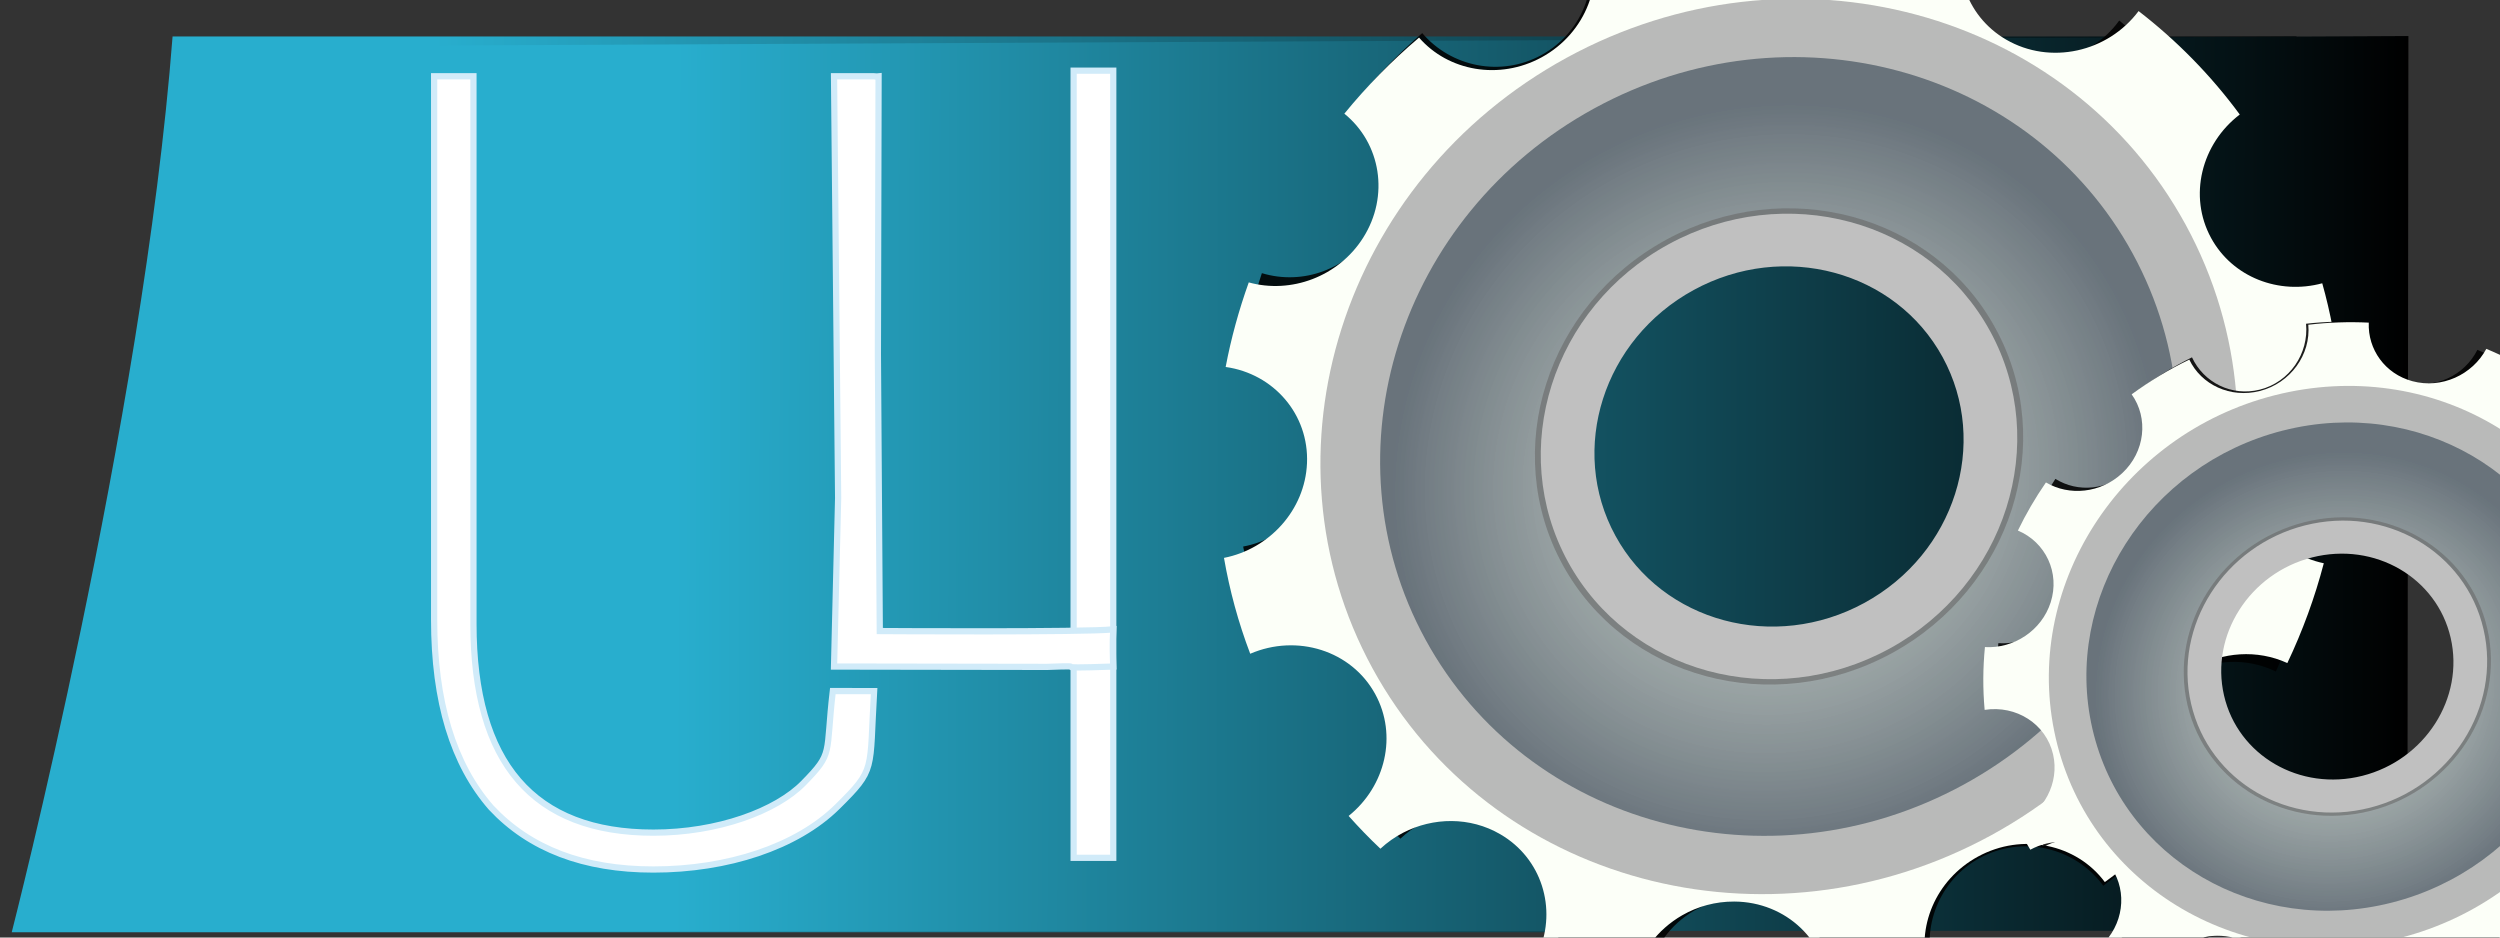 <?xml version="1.0" encoding="utf-8"?>
<!-- Generator: Adobe Illustrator 16.0.3, SVG Export Plug-In . SVG Version: 6.00 Build 0)  -->
<!DOCTYPE svg PUBLIC "-//W3C//DTD SVG 1.0//EN" "http://www.w3.org/TR/2001/REC-SVG-20010904/DTD/svg10.dtd">
<svg version="1.0" id="Ebene_1" xmlns="http://www.w3.org/2000/svg" xmlns:xlink="http://www.w3.org/1999/xlink" x="0px" y="0px"
	 width="480px" height="180px" viewBox="7.75 1 480 180" enable-background="new 7.75 1 480 180" xml:space="preserve">
<rect x="7.75" y="1" width="480" height="180" fill="#333333" stroke="none"/>
<linearGradient id="SVGID_1_" gradientUnits="userSpaceOnUse" x1="255.155" y1="-529.92" x2="694.039" y2="-529.92" gradientTransform="matrix(1 0 0 -1 -245.155 -435.92)">
	<stop  offset="0.185" style="stop-color:#28AECE"/>
	<stop  offset="1" style="stop-color:#000000"/>
</linearGradient>
<path fill="url(#SVGID_1_)" d="M40.885,8C35.193,81.932,10,180,10,180h316.692c0,0,11.999-53.732,24.499-98.068
	C364.691,29.057,448.884,8,448.884,8"/>
<linearGradient id="SVGID_2_" gradientUnits="userSpaceOnUse" x1="63.635" y1="113.119" x2="472.011" y2="113.119" gradientTransform="matrix(1 0.002 0.002 -1 -2.116 206.365)">
	<stop  offset="0.185" style="stop-color:#28AECE"/>
	<stop  offset="1" style="stop-color:#000000"/>
</linearGradient>
<polygon fill="url(#SVGID_2_)" points="470.165,7.919 61.991,9.882 61.718,179.854 469.961,179.69 "/>
<g>
	<path fill="#FFFFFF" stroke="#D1EBF9" stroke-width="1.196" stroke-miterlimit="10" d="M175.577,133.688
		c-0.919,15.489,0.399,14.833-7.067,22.217c-7.784,7.688-21.085,12.041-35.314,12.041c-13.337,0-23.717-3.95-31.135-11.877
		c-7.306-8.355-10.958-20.371-10.958-36.096V15.645h7.55v105.149c0,26.724,11.515,40.074,34.544,40.074
		c12.333,0,23.574-4.13,28.848-9.536c5.778-5.904,4.171-5.26,5.606-17.645L175.577,133.688z"/>
</g>
<g>
	<path fill="#FFFFFF" stroke="#D1EBF9" stroke-width="1.196" stroke-miterlimit="10" d="M221.496,165.703h-7.611V14.569h7.611
		V165.703z"/>
</g>
<g>
	<path fill="#FFFFFF" stroke="#D1EBF9" stroke-width="1.196" stroke-miterlimit="10" d="M167.883,128.976l0.789-32.355
		l-0.789-80.976h7.694c1.71,0-0.839,0.143,0.86,0l-0.133,53.323l0.364,53.195c0,0,39.375,0.252,44.828-0.322
		c-0.157,2.725-0.083,5.037,0,7.136c-14.667,0.511-2.702-0.32-12.716,0.066L167.883,128.976z"/>
</g>
<g transform="translate(-180.66 -174.36)">
	<path opacity="0.885" enable-background="new    " d="M492.712,163.1c3.283,8.515-0.146,18.352-8.357,22.833
		c-7.793,4.254-17.321,2.293-22.879-4.217c-5.036,4.347-9.579,9.125-13.617,14.237c6.895,5.776,8.746,15.879,3.935,23.785
		c-4.465,7.335-13.241,10.458-21.104,8.067c-1.738,5.232-3.082,10.606-3.988,16.059c8.962,1.461,15.71,9.362,15.494,18.699
		c-0.204,8.909-6.678,16.198-15.1,17.733c1.165,6.199,2.897,12.361,5.235,18.398c8.632-3.674,18.824-0.252,23.424,8.174
		c4.327,7.93,2.237,17.635-4.506,23.141c1.938,2.223,3.939,4.35,6.033,6.379c1.258-1.193,2.664-2.191,4.164-2.967
		c5.541-2.861,12.401-2.835,18.108,0.652c7.78,4.752,10.813,14.336,7.602,22.529c5.684,2.557,11.578,4.6,17.612,6.113
		c1.028-5.367,4.38-9.894,8.937-12.52c2.829-1.627,6.124-2.512,9.619-2.422c9.71,0.242,17.496,7.955,17.999,17.512
		c6.157-0.66,12.292-1.863,18.352-3.656c-2.469-8.189,1.032-17.27,8.828-21.521c8.209-4.484,18.344-2.048,23.729,5.316
		c4.539-3.35,8.752-7.008,12.608-10.951c-6.34-5.855-7.896-15.557-3.245-23.203c1.659-2.721,3.916-4.852,6.484-6.346
		c5.178-3,11.657-3.377,17.307-0.627c2.735-6.09,4.886-12.426,6.419-18.914c-8.345-1.953-14.484-9.547-14.274-18.453
		c0.151-6.701,3.844-12.482,9.246-15.591c2.153-1.239,4.588-2.052,7.169-2.332c-0.671-5.725-1.819-11.433-3.462-17.072
		c-8.008,2.079-16.709-1.458-20.857-9.056c-4.409-8.083-2.166-18.008,4.885-23.458c-5.581-7.671-12.057-14.396-19.21-20.119
		c-5.579,7.752-16.273,10.013-24.564,4.948c-7.755-4.738-10.783-14.287-7.614-22.469c-5.613-1.882-11.389-3.305-17.242-4.222
		c-1.767,8.571-9.443,14.921-18.495,14.697c-8.505-0.211-15.542-6.157-17.496-14.05C504.103,159.328,498.359,160.95,492.712,163.1
		L492.712,163.1z M512.212,228.522c0.566-0.306,1.122-0.593,1.691-0.866c2.272-1.098,4.619-1.94,6.992-2.537
		c0.59-0.149,1.183-0.284,1.781-0.405c1.188-0.237,2.381-0.411,3.577-0.53c0.597-0.057,1.193-0.097,1.792-0.126
		c0.3-0.015,0.604-0.024,0.906-0.031c0.043,0,0.078,0.003,0.124,0.003c0.404-0.008,0.811-0.014,1.215-0.008
		c0.451,0.004,0.889,0.015,1.338,0.038c1.188,0.057,2.382,0.166,3.552,0.333c0.445,0.064,0.891,0.141,1.326,0.22
		c0.266,0.048,0.538,0.089,0.809,0.145c0.359,0.076,0.713,0.165,1.068,0.248c0.677,0.162,1.35,0.328,2.011,0.523
		c0.428,0.126,0.85,0.269,1.273,0.408l0.021,0.005c0.194,0.069,0.389,0.132,0.585,0.196c0.491,0.178,0.983,0.368,1.478,0.564
		l0.408,0.166c0.412,0.174,0.828,0.353,1.232,0.538c0.503,0.232,0.999,0.474,1.499,0.729c0.688,0.358,1.382,0.734,2.057,1.134
		c0.381,0.229,0.758,0.473,1.131,0.711c1.003,0.651,1.974,1.34,2.914,2.091c0.412,0.328,0.82,0.658,1.219,1.005
		c0.043,0.032,0.078,0.079,0.119,0.113c0.355,0.313,0.713,0.639,1.062,0.968c0.044,0.047,0.097,0.089,0.142,0.135
		c0.136,0.131,0.267,0.269,0.398,0.404c0.332,0.328,0.669,0.651,0.983,0.989c0.09,0.098,0.179,0.192,0.265,0.286
		c0.222,0.242,0.436,0.496,0.651,0.745c0.272,0.309,0.532,0.619,0.795,0.935c0.016,0.013,0.031,0.028,0.045,0.046
		c0.023,0.03,0.045,0.061,0.07,0.088c0.293,0.37,0.589,0.737,0.87,1.122c0.02,0.023,0.043,0.046,0.063,0.073
		c0.063,0.085,0.117,0.176,0.173,0.259c0.263,0.357,0.518,0.709,0.771,1.075c0.303,0.457,0.61,0.919,0.897,1.393
		c0.333,0.533,0.649,1.092,0.955,1.649c0.614,1.123,1.158,2.246,1.648,3.402c-0.002,0.006,0.004,0.008,0.006,0.013
		c0.239,0.574,0.464,1.152,0.676,1.728c0,0.004,0.001,0.009,0.002,0.014c0.208,0.581,0.407,1.161,0.584,1.746
		c0.002,0.005,0.006,0.008,0.008,0.013c0.085,0.292,0.171,0.586,0.244,0.878c0.086,0.293,0.166,0.591,0.235,0.884
		c0.002,0.005,0.006,0.011,0.008,0.016c0.154,0.586,0.282,1.182,0.4,1.77c0,0.006,0.006,0.012,0.008,0.017
		c0.237,1.188,0.416,2.389,0.539,3.582c0.118,1.197,0.177,2.383,0.181,3.579c0,0.004,0.004,0.009,0.008,0.014
		c0.002,1.191-0.063,2.378-0.167,3.558c-0.002,0.004,0.008,0.01,0.008,0.014c-0.059,0.589-0.139,1.166-0.218,1.748
		c0.002,0.004,0.012,0.01,0.008,0.016c-0.086,0.591-0.192,1.174-0.306,1.752c-0.002,0.004,0.006,0.01,0.008,0.014
		c-0.449,2.326-1.118,4.613-1.99,6.809c-0.885,2.207-1.979,4.324-3.271,6.334c-0.651,1.006-1.349,1.98-2.096,2.92
		c-0.746,0.941-1.535,1.85-2.377,2.725c-0.426,0.434-0.861,0.861-1.309,1.275c-1.782,1.67-3.762,3.188-5.909,4.512
		c-0.543,0.328-1.083,0.643-1.651,0.949c-0.558,0.309-1.117,0.594-1.683,0.867c-2.277,1.098-4.621,1.941-6.993,2.535
		c-0.591,0.15-1.186,0.285-1.78,0.406c-1.192,0.236-2.384,0.412-3.577,0.527c-1.195,0.123-2.399,0.184-3.591,0.184
		c-0.599,0.004-1.191-0.022-1.788-0.053c-0.593-0.029-1.194-0.07-1.791-0.129c-0.593-0.053-1.176-0.125-1.761-0.211
		c-1.174-0.168-2.339-0.393-3.485-0.669c-0.578-0.14-1.153-0.306-1.715-0.47c-0.571-0.168-1.132-0.344-1.693-0.537
		c-0.004-0.002-0.002-0.012-0.008-0.014c-0.556-0.197-1.118-0.396-1.666-0.619c-0.552-0.221-1.106-0.451-1.645-0.701
		c-0.536-0.248-1.067-0.508-1.594-0.779c-1.058-0.549-2.09-1.15-3.092-1.799c-1.009-0.65-1.975-1.334-2.916-2.09
		c-0.007-0.004-0.007-0.01-0.007-0.014c-0.469-0.369-0.936-0.746-1.389-1.141c-0.004-0.004-0.004-0.008-0.008-0.012
		c-0.455-0.402-0.889-0.809-1.325-1.232c-0.428-0.41-0.838-0.836-1.244-1.273c-0.031-0.035-0.063-0.066-0.092-0.1
		c-0.367-0.396-0.738-0.814-1.099-1.232c-0.083-0.1-0.173-0.209-0.256-0.314c-0.249-0.301-0.5-0.59-0.743-0.896
		c-0.114-0.152-0.239-0.303-0.354-0.463c-0.012-0.012-0.018-0.031-0.025-0.038c-0.309-0.413-0.603-0.831-0.896-1.253
		c-0.051-0.074-0.103-0.146-0.153-0.215c-0.3-0.438-0.577-0.895-0.861-1.348c-0.02-0.039-0.051-0.07-0.068-0.104
		c-0.334-0.539-0.646-1.086-0.954-1.652c-0.304-0.559-0.597-1.117-0.873-1.688c-0.271-0.566-0.528-1.137-0.773-1.711
		c-0.002-0.006-0.004-0.01-0.008-0.016c-0.239-0.566-0.465-1.148-0.679-1.725c-0.002-0.006-0.006-0.01-0.008-0.014
		c-0.208-0.58-0.4-1.162-0.575-1.746c-0.002-0.004-0.01-0.006-0.008-0.014c-0.181-0.582-0.334-1.176-0.486-1.762
		c-0.002-0.008-0.006-0.012-0.008-0.018c-0.146-0.586-0.277-1.18-0.401-1.77c0.002-0.006-0.005-0.01-0.007-0.014
		c-0.116-0.594-0.222-1.182-0.313-1.783c-0.07-0.443-0.118-0.896-0.169-1.346c-0.004-0.053-0.006-0.107-0.012-0.152
		c-0.023-0.221-0.053-0.44-0.074-0.654c-0.031-0.336-0.053-0.675-0.07-1.012c-0.014-0.232-0.028-0.458-0.038-0.69
		c-0.021-0.506-0.033-1.017-0.035-1.525c0-0.004-0.01-0.01-0.008-0.013c-0.004-0.6,0.01-1.185,0.039-1.781
		c0.028-0.599,0.063-1.196,0.118-1.791c0.059-0.589,0.132-1.171,0.216-1.753c0-0.006-0.008-0.01-0.008-0.014
		c0.088-0.583,0.192-1.168,0.308-1.747c0-0.005-0.006-0.013-0.008-0.015c0.108-0.583,0.242-1.161,0.381-1.736
		c0.42-1.731,0.948-3.424,1.611-5.078c0.883-2.199,1.976-4.321,3.265-6.332c0.646-1.003,1.351-1.978,2.097-2.92
		c0.749-0.943,1.54-1.851,2.382-2.72c0.422-0.437,0.859-0.864,1.309-1.281c1.778-1.67,3.759-3.187,5.907-4.507
		C511.108,229.144,511.654,228.828,512.212,228.522L512.212,228.522z"/>
	<path fill="#FCFFF8" d="M493.477,163.226c3.216,8.506-0.521,18.472-9.082,23.145c-8.134,4.438-17.928,2.651-23.528-3.791
		c-5.285,4.479-10.069,9.374-14.343,14.604c7.003,5.673,8.709,15.805,3.591,23.854c-4.757,7.473-13.876,10.79-21.942,8.543
		c-1.899,5.3-3.396,10.736-4.437,16.238c9.218,1.293,16.026,9.107,15.617,18.508c-0.392,8.967-7.218,16.434-15.94,18.147
		c1.078,6.217,2.744,12.379,5.038,18.408c8.983-3.867,19.433-0.629,24.007,7.758c4.313,7.896,1.957,17.703-5.111,23.383
		c1.956,2.193,3.981,4.295,6.103,6.291c1.323-1.223,2.79-2.258,4.356-3.068c5.771-2.991,12.852-3.098,18.674,0.299
		c7.932,4.622,10.877,14.205,7.394,22.52c5.817,2.459,11.86,4.396,18.058,5.802c1.17-5.426,4.714-10.046,9.467-12.776
		c2.957-1.697,6.371-2.648,9.979-2.632c10.016,0.046,17.896,7.657,18.231,17.26c6.358-0.787,12.717-2.124,19.006-4.042
		c-2.383-8.196,1.411-17.398,9.539-21.838c8.565-4.672,18.97-2.426,24.384,4.881c4.751-3.461,9.178-7.234,13.234-11.275
		c-6.428-5.766-7.84-15.504-2.889-23.277c1.766-2.777,4.138-4.965,6.826-6.523c5.4-3.121,12.091-3.629,17.871-0.977
		c2.941-6.184,5.283-12.605,7-19.162c-8.577-1.797-14.755-9.318-14.364-18.289c0.298-6.74,4.219-12.632,9.856-15.87
		c2.247-1.289,4.774-2.158,7.445-2.49c-0.577-5.746-1.648-11.47-3.235-17.108c-8.305,2.252-17.216-1.136-21.343-8.7
		c-4.392-8.043-1.87-18.078,5.508-23.703c-5.6-7.606-12.154-14.246-19.427-19.861c-5.91,7.909-16.986,10.4-25.449,5.467
		c-7.904-4.609-10.844-14.159-7.404-22.457c-5.754-1.783-11.686-3.099-17.71-3.905c-1.992,8.659-10.045,15.207-19.378,15.162
		c-8.779-0.042-15.915-5.886-17.775-13.792c-5.997,1.244-11.962,2.995-17.827,5.27L493.477,163.226z M512.292,228.676
		c0.585-0.32,1.168-0.622,1.763-0.908c2.37-1.15,4.806-2.045,7.265-2.691c0.613-0.162,1.233-0.313,1.848-0.442
		c1.234-0.265,2.465-0.464,3.701-0.609c0.62-0.071,1.236-0.12,1.853-0.162c0.309-0.02,0.626-0.037,0.933-0.047
		c0.045-0.003,0.088,0.001,0.133-0.001c0.422-0.014,0.844-0.03,1.262-0.033c0.461-0.004,0.909-0.002,1.37,0.011
		c1.227,0.034,2.447,0.12,3.665,0.265c0.448,0.059,0.905,0.124,1.358,0.194c0.28,0.045,0.554,0.084,0.83,0.131
		c0.371,0.07,0.736,0.152,1.108,0.229c0.686,0.144,1.378,0.301,2.057,0.484c0.439,0.121,0.873,0.255,1.307,0.389l0.017,0.004
		c0.198,0.063,0.405,0.119,0.604,0.187c0.507,0.166,1.011,0.345,1.51,0.536l0.42,0.158c0.422,0.164,0.846,0.336,1.262,0.516
		c0.52,0.224,1.022,0.455,1.534,0.701c0.703,0.347,1.413,0.712,2.1,1.105c0.391,0.22,0.773,0.457,1.154,0.693
		c1.021,0.633,2.01,1.309,2.965,2.041c0.42,0.326,0.836,0.646,1.24,0.989c0.047,0.035,0.08,0.078,0.114,0.115
		c0.368,0.305,0.728,0.628,1.079,0.954c0.047,0.041,0.1,0.086,0.148,0.13c0.14,0.128,0.262,0.27,0.402,0.398
		c0.332,0.322,0.668,0.642,0.995,0.979c0.085,0.091,0.177,0.184,0.269,0.28c0.217,0.238,0.435,0.492,0.652,0.735
		c0.274,0.303,0.543,0.609,0.803,0.925c0.014,0.015,0.029,0.028,0.043,0.045c0.025,0.03,0.045,0.06,0.068,0.09
		c0.301,0.365,0.599,0.729,0.887,1.109c0.02,0.023,0.043,0.046,0.054,0.076c0.066,0.083,0.119,0.17,0.184,0.252
		c0.254,0.355,0.517,0.707,0.766,1.07c0.303,0.451,0.612,0.912,0.903,1.383c0.325,0.531,0.642,1.083,0.947,1.638
		c0.608,1.119,1.148,2.24,1.629,3.393c0.004,0.004,0.006,0.008,0.008,0.014c0.237,0.572,0.459,1.146,0.667,1.724
		c0,0.007,0.006,0.012,0.008,0.016c0.2,0.578,0.385,1.158,0.562,1.745c-0.002,0.007,0.004,0.009,0.006,0.014
		c0.09,0.291,0.159,0.582,0.241,0.876c0.08,0.292,0.153,0.592,0.224,0.886c0.002,0.007,0.006,0.01,0.008,0.014
		c0.14,0.591,0.267,1.182,0.377,1.775c-0.004,0.006,0.006,0.007,0.008,0.014c0.22,1.191,0.379,2.395,0.482,3.596
		c0.097,1.201,0.134,2.397,0.112,3.597c0,0.006,0.008,0.011,0.008,0.014c-0.021,1.2-0.104,2.393-0.247,3.586
		c-0.002,0.004,0.008,0.008,0.008,0.011c-0.065,0.594-0.157,1.184-0.251,1.77c0,0.006,0.003,0.01,0.003,0.018
		c-0.096,0.582-0.223,1.174-0.351,1.762c0,0.006,0.008,0.01,0.008,0.014c-0.503,2.35-1.242,4.666-2.188,6.891
		c-0.955,2.234-2.125,4.395-3.502,6.439c-0.684,1.021-1.433,2.016-2.22,2.984c-0.791,0.961-1.625,1.891-2.514,2.781
		c-0.443,0.447-0.901,0.889-1.37,1.316c-1.872,1.717-3.944,3.281-6.188,4.658c-0.568,0.338-1.136,0.664-1.723,0.986
		c-0.583,0.316-1.171,0.621-1.76,0.909c-2.369,1.146-4.81,2.044-7.265,2.69c-0.614,0.162-1.232,0.307-1.849,0.439
		c-1.232,0.264-2.465,0.465-3.697,0.607c-1.24,0.143-2.479,0.227-3.711,0.252c-0.616,0.014-1.227-0.004-1.839-0.021
		c-0.612-0.015-1.237-0.041-1.85-0.088s-1.211-0.102-1.813-0.172c-1.211-0.15-2.404-0.354-3.591-0.605
		c-0.587-0.135-1.174-0.289-1.753-0.443c-0.585-0.16-1.163-0.32-1.736-0.504c-0.006,0-0.004-0.014-0.008-0.014
		c-0.575-0.188-1.146-0.379-1.709-0.588c-0.565-0.215-1.129-0.438-1.682-0.678c-0.556-0.238-1.092-0.484-1.635-0.75
		c-1.072-0.533-2.128-1.117-3.148-1.748c-1.028-0.635-2.013-1.305-2.967-2.045c-0.004-0.002-0.006-0.01-0.008-0.014
		c-0.477-0.361-0.955-0.732-1.409-1.119c-0.002-0.004-0.002-0.012-0.008-0.016c-0.463-0.392-0.904-0.801-1.348-1.215
		c-0.436-0.41-0.848-0.828-1.262-1.257c-0.029-0.03-0.055-0.062-0.083-0.093c-0.38-0.393-0.755-0.805-1.11-1.217
		c-0.091-0.105-0.177-0.211-0.267-0.318c-0.251-0.289-0.499-0.58-0.738-0.881c-0.127-0.158-0.245-0.305-0.361-0.461
		c-0.008-0.014-0.014-0.027-0.021-0.043c-0.315-0.404-0.605-0.818-0.906-1.24c-0.049-0.072-0.1-0.139-0.149-0.217
		c-0.302-0.432-0.584-0.885-0.859-1.336c-0.023-0.031-0.053-0.063-0.076-0.102c-0.33-0.536-0.647-1.078-0.95-1.637
		c-0.31-0.563-0.591-1.121-0.865-1.689c-0.272-0.559-0.527-1.131-0.762-1.703c0-0.004-0.006-0.01-0.008-0.014
		c-0.237-0.57-0.459-1.148-0.665-1.729c-0.004-0.006-0.006-0.008-0.01-0.01c-0.202-0.582-0.387-1.16-0.562-1.744
		c0-0.006-0.004-0.008-0.008-0.016c-0.174-0.584-0.323-1.17-0.463-1.768c-0.002-0.004-0.008-0.006-0.008-0.008
		c-0.142-0.594-0.269-1.184-0.375-1.777c-0.002-0.006-0.006-0.008-0.008-0.012c-0.115-0.6-0.212-1.189-0.294-1.785
		c-0.062-0.455-0.099-0.906-0.144-1.359c-0.006-0.051-0.006-0.102-0.012-0.152c-0.02-0.219-0.047-0.438-0.064-0.656
		c-0.025-0.339-0.039-0.674-0.053-1.014c-0.015-0.231-0.021-0.462-0.024-0.691c-0.016-0.51-0.016-1.029-0.007-1.538
		c0-0.005-0.009-0.009-0.007-0.011c0.009-0.602,0.032-1.192,0.073-1.794c0.041-0.603,0.094-1.203,0.163-1.804
		c0.07-0.59,0.158-1.178,0.253-1.766c0.002-0.006-0.008-0.01-0.01-0.017c0.105-0.586,0.229-1.178,0.357-1.763
		c-0.001-0.006-0.007-0.011-0.009-0.016c0.124-0.587,0.271-1.171,0.429-1.753c0.463-1.75,1.053-3.463,1.764-5.137
		c0.953-2.237,2.123-4.394,3.495-6.438c0.69-1.025,1.431-2.018,2.227-2.984c0.787-0.961,1.621-1.889,2.509-2.784
		c0.441-0.448,0.902-0.887,1.371-1.316c1.876-1.716,3.944-3.282,6.191-4.652C511.137,229.324,511.709,228.995,512.292,228.676
		L512.292,228.676z"/>
	<path opacity="0.794" fill="#A9A9A9" enable-background="new    " d="M489.234,186.434
		c-43.087,23.518-59.789,76.046-37.298,117.254c22.492,41.209,75.699,55.557,118.784,32.041
		c43.083-23.516,59.812-76.041,37.325-117.246C585.557,177.279,532.321,162.917,489.234,186.434L489.234,186.434z M512.304,228.666
		c0.583-0.32,1.166-0.62,1.756-0.908c2.373-1.146,4.809-2.043,7.268-2.692c0.615-0.16,1.233-0.308,1.85-0.44
		c1.234-0.265,2.465-0.467,3.701-0.606c1.856-0.216,3.711-0.287,5.55-0.234c1.229,0.034,2.449,0.119,3.663,0.264
		c1.813,0.222,3.605,0.569,5.357,1.038c3.497,0.948,6.835,2.388,9.906,4.29c1.021,0.634,2.002,1.31,2.965,2.041
		c3.355,2.58,6.287,5.774,8.604,9.531c0.327,0.532,0.644,1.084,0.949,1.64c0.608,1.118,1.148,2.241,1.625,3.391
		c0.004,0.005,0.01,0.01,0.01,0.016c0.241,0.571,0.461,1.142,0.667,1.725c0.004,0.004,0.008,0.008,0.008,0.014
		c0.204,0.578,0.389,1.158,0.56,1.746c0.004,0.006,0.01,0.008,0.008,0.014c0.173,0.581,0.326,1.173,0.467,1.763
		c0.002,0.005,0.006,0.009,0.008,0.015c0.14,0.586,0.268,1.179,0.377,1.774c0,0.004,0.006,0.007,0.008,0.011
		c0.443,2.387,0.636,4.794,0.595,7.194c0,0.004,0.008,0.009,0.008,0.014c-0.02,1.201-0.104,2.395-0.247,3.586
		c-0.002,0.005,0.008,0.009,0.008,0.013c-0.066,0.591-0.157,1.179-0.256,1.769c-0.002,0.002,0.007,0.01,0.005,0.014
		c-0.093,0.586-0.222,1.178-0.348,1.762c0,0.008,0.008,0.012,0.006,0.016c-0.253,1.178-0.562,2.332-0.925,3.475
		c-0.193,0.588-0.39,1.158-0.6,1.729c-0.212,0.564-0.434,1.135-0.664,1.691c-0.957,2.232-2.123,4.391-3.502,6.436
		c-0.684,1.027-1.433,2.02-2.218,2.984c-0.789,0.959-1.623,1.891-2.514,2.783c-0.447,0.449-0.899,0.889-1.368,1.314
		c-1.876,1.719-3.946,3.281-6.193,4.656c-0.564,0.342-1.134,0.668-1.717,0.99c-0.583,0.314-1.173,0.621-1.764,0.908
		c-2.367,1.146-4.81,2.045-7.265,2.691c-0.612,0.162-1.23,0.307-1.845,0.438c-1.232,0.265-2.465,0.462-3.703,0.612
		c-1.853,0.209-3.709,0.277-5.549,0.227c-1.232-0.029-2.455-0.115-3.662-0.26c-2.422-0.299-4.788-0.824-7.088-1.566
		c-0.573-0.188-1.143-0.379-1.711-0.59c-2.255-0.846-4.418-1.906-6.463-3.178c-1.029-0.633-2.009-1.301-2.967-2.041
		c-0.006-0.004-0.002-0.01-0.006-0.014c-0.479-0.361-0.955-0.732-1.409-1.123c-0.004-0.002-0.004-0.008-0.008-0.012
		c-0.461-0.391-0.906-0.795-1.348-1.212c-2.212-2.089-4.182-4.479-5.836-7.165c-0.326-0.533-0.644-1.082-0.946-1.639
		c-0.612-1.125-1.161-2.246-1.637-3.408c-0.237-0.568-0.459-1.146-0.669-1.726c0.002-0.003-0.004-0.005-0.008-0.009
		c-0.202-0.584-0.385-1.164-0.56-1.746c-0.004-0.006-0.007-0.012-0.007-0.016c-0.18-0.582-0.322-1.172-0.466-1.766
		c0-0.002-0.006-0.006-0.008-0.01c-0.141-0.592-0.267-1.188-0.373-1.777c-0.002-0.004-0.008-0.008-0.006-0.014
		c-0.121-0.598-0.214-1.188-0.298-1.787c-0.243-1.809-0.342-3.612-0.31-5.421c0.008-0.602,0.032-1.192,0.072-1.79
		c0.043-0.604,0.096-1.207,0.165-1.807c0.068-0.593,0.158-1.177,0.253-1.768c0.002-0.004-0.008-0.009-0.008-0.014
		c0.105-0.587,0.226-1.179,0.354-1.767c0-0.003-0.007-0.007-0.007-0.014c0.125-0.586,0.269-1.169,0.426-1.753
		c0.156-0.582,0.319-1.148,0.5-1.724c0.185-0.582,0.385-1.15,0.595-1.723c0.212-0.568,0.43-1.131,0.669-1.69
		c0.952-2.235,2.125-4.392,3.499-6.437c0.69-1.026,1.431-2.019,2.22-2.982c0.79-0.964,1.626-1.892,2.513-2.786
		c0.44-0.45,0.903-0.886,1.374-1.317c1.872-1.714,3.942-3.281,6.188-4.653C511.145,229.315,511.721,228.986,512.304,228.666
		L512.304,228.666z"/>
	
		<radialGradient id="SVGID_3_" cx="502.099" cy="276.158" r="56.47" gradientTransform="matrix(1.158 -0.632 0.605 1.108 -219.101 278.306)" gradientUnits="userSpaceOnUse">
		<stop  offset="0" style="stop-color:#BEDCDC"/>
		<stop  offset="0.5" style="stop-color:#8E9E9E;stop-opacity:0.742"/>
		<stop  offset="1" style="stop-color:#404F5C;stop-opacity:0.839"/>
	</radialGradient>
	<path opacity="0.794" fill="url(#SVGID_3_)" enable-background="new    " d="M494.539,196.154
		c-37.477,20.456-52.004,66.148-32.441,101.99c19.564,35.841,65.848,48.323,103.321,27.87
		c37.469-20.449,52.023-66.144,32.463-101.981C578.321,188.194,532.017,175.698,494.539,196.154L494.539,196.154z M512.306,228.669
		c18.701-10.207,41.808-3.961,51.566,13.922c9.761,17.887,2.51,40.685-16.191,50.894c-18.699,10.205-41.808,3.963-51.57-13.926
		C486.349,261.676,493.604,238.877,512.306,228.669z"/>
	<path opacity="0.588" fill="#696969" enable-background="new    " d="M508.32,221.388c-22.943,12.522-31.86,40.461-19.898,62.373
		c11.953,21.904,40.283,29.533,63.227,17.008c22.938-12.523,31.862-40.46,19.9-62.371l-0.008-0.012
		c-11.954-21.908-40.277-29.526-63.223-17.002L508.32,221.388z M513.224,230.374c17.783-9.705,39.717-3.824,48.973,13.131
		c9.254,16.951,2.327,38.573-15.455,48.276c-17.775,9.703-39.718,3.822-48.967-13.131
		C488.518,261.695,495.447,240.078,513.224,230.374z"/>
	<path fill="#C0C0C0" d="M508.793,222.253c-22.382,12.212-31.044,39.516-19.347,60.943c11.695,21.428,39.355,28.92,61.728,16.709
		c22.369-12.209,31.044-39.514,19.347-60.942l-0.008-0.014C558.815,217.519,531.162,210.041,508.793,222.253L508.793,222.253z
		 M513.591,231.045c17.332-9.462,38.755-3.687,47.807,12.897c9.049,16.585,2.317,37.713-15.021,47.172
		c-17.343,9.467-38.762,3.689-47.809-12.895C489.514,261.634,496.248,240.509,513.591,231.045z"/>
	<path opacity="0.885" enable-background="new    " d="M631.171,237.516c0.551,5.728-3.156,11.202-8.851,12.646
		c-5.396,1.372-10.797-1.334-13.048-6.195c-3.756,1.866-7.286,4.07-10.573,6.564c3.18,4.619,2.601,11.094-1.618,15.167
		c-3.911,3.787-9.714,4.311-14.035,1.605c-1.927,2.928-3.636,6-5.092,9.197c5.148,2.303,7.879,8.207,6.188,13.887
		c-1.615,5.414-6.724,8.852-12.051,8.459c-0.332,3.979-0.322,8.021,0.072,12.084c5.803-0.887,11.36,2.817,12.716,8.697
		c1.275,5.541-1.602,11.146-6.578,13.449c0.791,1.666,1.639,3.287,2.556,4.854c0.957-0.529,1.97-0.916,3.002-1.152
		c3.813-0.879,7.932,0.219,10.781,3.256c3.878,4.133,4.102,10.479,0.795,14.984c2.994,2.461,6.188,4.648,9.57,6.527
		c1.521-3.127,4.293-5.367,7.467-6.252c1.979-0.551,4.104-0.569,6.194,0.034c5.799,1.683,9.183,7.634,7.894,13.558
		c3.807,0.571,7.701,0.803,11.645,0.662c-0.116-5.402,3.512-10.402,8.914-11.771c5.684-1.443,11.368,1.645,13.372,7.002
		c3.296-1.33,6.44-2.908,9.419-4.705c-2.83-4.584-2.143-10.77,1.931-14.711c1.452-1.402,3.167-2.35,4.963-2.859
		c3.615-1.018,7.576-0.223,10.513,2.35c2.666-3.289,5.014-6.83,7.025-10.555c-4.692-2.512-7.108-8.131-5.497-13.549
		c1.216-4.074,4.405-7.025,8.173-8.072c1.501-0.418,3.103-0.535,4.7-0.299c0.555-3.605,0.819-7.279,0.778-10.99
		c-5.165,0.012-9.807-3.531-11.025-8.836c-1.3-5.641,1.711-11.355,6.865-13.576c-2.076-5.578-4.843-10.713-8.19-15.342
		c-4.652,3.86-11.458,3.549-15.595-0.855c-3.871-4.12-4.096-10.444-0.818-14.948c-3.062-2.041-6.297-3.821-9.662-5.304
		c-2.5,4.963-8.178,7.634-13.58,6.068c-5.08-1.472-8.314-6.222-8.169-11.36C638.649,237.008,634.921,237.091,631.171,237.516
		L631.171,237.516z M631.945,280.622c0.391-0.104,0.773-0.188,1.16-0.266c1.556-0.316,3.101-0.457,4.629-0.447
		c0.379,0.002,0.76,0.014,1.138,0.033c0.758,0.047,1.502,0.123,2.242,0.242c0.372,0.063,0.735,0.129,1.095,0.207
		c0.185,0.039,0.374,0.074,0.555,0.121c0.021,0.004,0.046,0.014,0.069,0.02c0.253,0.063,0.496,0.129,0.741,0.193
		c0.269,0.072,0.528,0.146,0.793,0.227c0.706,0.227,1.401,0.48,2.082,0.768c0.253,0.111,0.511,0.227,0.756,0.344
		c0.158,0.07,0.312,0.143,0.463,0.223c0.206,0.098,0.404,0.211,0.604,0.316c0.379,0.205,0.757,0.412,1.12,0.641
		c0.235,0.141,0.465,0.297,0.694,0.447l0.013,0.008c0.107,0.074,0.213,0.139,0.321,0.211c0.269,0.186,0.528,0.381,0.791,0.578
		l0.22,0.164c0.22,0.174,0.438,0.35,0.653,0.527c0.265,0.223,0.52,0.447,0.775,0.685c0.357,0.321,0.714,0.665,1.048,1.019
		c0.19,0.199,0.375,0.408,0.562,0.613c0.496,0.557,0.965,1.129,1.408,1.734c0.188,0.268,0.381,0.535,0.563,0.807
		c0.02,0.029,0.031,0.063,0.049,0.092c0.163,0.248,0.32,0.508,0.474,0.756c0.02,0.037,0.043,0.074,0.064,0.109
		c0.061,0.102,0.117,0.205,0.173,0.305c0.145,0.258,0.292,0.508,0.428,0.77c0.039,0.066,0.074,0.143,0.109,0.215
		c0.091,0.182,0.181,0.367,0.269,0.553c0.11,0.236,0.217,0.465,0.322,0.705c0.004,0.012,0.012,0.021,0.018,0.031
		c0.01,0.021,0.018,0.045,0.027,0.064c0.112,0.275,0.228,0.548,0.338,0.826c0.006,0.016,0.016,0.035,0.023,0.051
		c0.025,0.064,0.041,0.127,0.064,0.189c0.093,0.26,0.189,0.52,0.273,0.777c0.115,0.33,0.216,0.66,0.313,0.996
		c0.104,0.381,0.206,0.771,0.296,1.158c0.18,0.783,0.322,1.557,0.417,2.344c0,0.004,0,0.006,0,0.012
		c0.051,0.385,0.096,0.771,0.123,1.158c0,0.004,0.002,0.008,0.004,0.012c0.025,0.387,0.047,0.77,0.054,1.156
		c0,0.006,0,0.008,0.002,0.01c0.007,0.191,0.007,0.387,0,0.578c0.004,0.195,0,0.387-0.004,0.58c0,0.004,0,0.004,0,0.008
		c-0.005,0.383-0.026,0.766-0.05,1.146c-0.002,0.002,0.002,0.006,0.002,0.008c-0.061,0.767-0.154,1.529-0.282,2.279
		c-0.125,0.756-0.292,1.484-0.491,2.221c0,0.004,0.003,0.006,0.003,0.01c-0.199,0.725-0.434,1.443-0.693,2.146
		c0,0.002,0.004,0.008,0,0.012c-0.134,0.35-0.278,0.693-0.42,1.035c-0.002,0.004,0.002,0.008,0.002,0.01
		c-0.15,0.345-0.317,0.688-0.48,1.021c0,0.002,0.006,0.008,0.004,0.01c-0.661,1.357-1.442,2.646-2.343,3.855
		c-0.894,1.207-1.907,2.33-3.021,3.357c-0.557,0.508-1.146,0.994-1.75,1.454c-0.604,0.454-1.232,0.89-1.888,1.284
		c-0.324,0.203-0.659,0.394-0.999,0.582c-1.35,0.738-2.791,1.354-4.308,1.824c-0.378,0.111-0.763,0.225-1.151,0.32
		c-0.389,0.1-0.771,0.184-1.158,0.266c-1.557,0.309-3.103,0.455-4.629,0.445c-0.381-0.002-0.76-0.014-1.135-0.031
		c-0.759-0.045-1.505-0.124-2.246-0.244c-0.736-0.113-1.465-0.27-2.187-0.455c-0.355-0.09-0.714-0.207-1.067-0.314
		c-0.348-0.115-0.704-0.23-1.054-0.361c-0.344-0.127-0.685-0.26-1.026-0.405c-0.677-0.29-1.336-0.611-1.982-0.962
		c-0.319-0.178-0.638-0.369-0.953-0.557c-0.311-0.195-0.622-0.387-0.923-0.596c-0.002,0,0-0.01-0.002-0.012
		c-0.308-0.203-0.608-0.416-0.9-0.639c-0.3-0.223-0.589-0.455-0.873-0.691c-0.283-0.24-0.558-0.477-0.832-0.729
		c-0.542-0.504-1.063-1.027-1.555-1.592c-0.496-0.551-0.967-1.125-1.406-1.732c-0.001-0.002,0.002-0.01-0.003-0.01
		c-0.217-0.305-0.43-0.604-0.641-0.924c-0.002-0.002,0-0.004-0.002-0.006c-0.203-0.316-0.403-0.637-0.595-0.963
		c-0.185-0.32-0.361-0.646-0.532-0.979c-0.014-0.021-0.023-0.045-0.037-0.07c-0.153-0.303-0.307-0.615-0.455-0.928
		c-0.039-0.076-0.066-0.158-0.101-0.238c-0.102-0.222-0.202-0.437-0.296-0.658c-0.049-0.117-0.091-0.227-0.138-0.342
		c-0.002-0.008-0.004-0.021-0.008-0.029c-0.119-0.301-0.222-0.602-0.329-0.906c-0.016-0.053-0.036-0.107-0.056-0.162
		c-0.107-0.313-0.196-0.633-0.29-0.959c-0.01-0.021-0.021-0.045-0.029-0.07c-0.106-0.385-0.208-0.768-0.295-1.16
		c-0.092-0.389-0.168-0.779-0.239-1.172c-0.07-0.39-0.131-0.779-0.181-1.17c0.002-0.004,0-0.008,0-0.008
		c-0.051-0.391-0.09-0.779-0.123-1.164c0.002-0.004,0-0.008,0-0.01c-0.028-0.387-0.046-0.771-0.055-1.158
		c0.002-0.002,0-0.006-0.002-0.01c-0.008-0.389-0.004-0.771,0.002-1.156c0.002-0.004,0.002-0.006,0-0.008
		c0.009-0.385,0.026-0.77,0.051-1.148c0.002,0-0.002-0.004-0.002-0.008c0.029-0.383,0.066-0.764,0.113-1.145
		c0.035-0.279,0.076-0.566,0.122-0.85c0.008-0.032,0.016-0.059,0.021-0.096c0.02-0.139,0.039-0.273,0.064-0.408
		c0.04-0.211,0.079-0.418,0.124-0.629c0.031-0.147,0.061-0.285,0.094-0.428c0.066-0.318,0.146-0.631,0.234-0.943
		c0.002-0.004-0.003-0.008-0.001-0.012c0.097-0.361,0.204-0.721,0.316-1.074c0.119-0.367,0.241-0.729,0.375-1.084
		c0.135-0.352,0.274-0.693,0.42-1.035c0.002,0-0.002-0.008-0.002-0.01c0.153-0.345,0.315-0.686,0.48-1.023
		c0-0.002-0.004-0.006-0.004-0.008c0.161-0.34,0.34-0.672,0.521-1c0.541-0.996,1.147-1.943,1.822-2.854
		c0.895-1.209,1.908-2.333,3.019-3.361c0.563-0.506,1.146-0.994,1.754-1.453c0.603-0.455,1.232-0.885,1.884-1.285
		c0.328-0.201,0.661-0.394,0.999-0.582c1.351-0.736,2.798-1.352,4.31-1.82C631.175,280.827,631.557,280.717,631.945,280.622
		L631.945,280.622z"/>
	<path fill="#FCFFF8" d="M631.604,237.711c0.516,5.709-3.396,11.217-9.333,12.726c-5.632,1.431-11.223-1.209-13.515-6.032
		c-3.927,1.9-7.622,4.144-11.067,6.667c3.267,4.576,2.596,11.04-1.835,15.156c-4.109,3.826-10.147,4.414-14.623,1.76
		c-2.031,2.943-3.837,6.033-5.385,9.238c5.329,2.242,8.112,8.102,6.291,13.793c-1.736,5.422-7.09,8.91-12.62,8.58
		c-0.389,3.971-0.42,8.008-0.055,12.058c6.048-0.948,11.786,2.69,13.14,8.535c1.271,5.513-1.787,11.142-6.988,13.5
		c0.811,1.649,1.673,3.255,2.616,4.813c0.999-0.538,2.053-0.938,3.136-1.188c3.968-0.916,8.244,0.134,11.182,3.131
		c3.991,4.084,4.156,10.412,0.675,14.945c3.083,2.423,6.392,4.564,9.881,6.402c1.618-3.132,4.524-5.403,7.843-6.316
		c2.055-0.573,4.265-0.621,6.438-0.039c6.011,1.611,9.475,7.512,8.069,13.438c3.958,0.524,8.004,0.71,12.107,0.528
		c-0.063-5.389,3.762-10.42,9.396-11.848c5.925-1.51,11.81,1.511,13.841,6.834c3.438-1.363,6.728-2.977,9.842-4.807
		c-2.896-4.539-2.116-10.717,2.162-14.697c1.526-1.417,3.314-2.389,5.194-2.912c3.77-1.057,7.883-0.311,10.91,2.223
		c2.806-3.314,5.29-6.875,7.418-10.617c-4.853-2.449-7.314-8.029-5.573-13.453c1.301-4.08,4.648-7.064,8.582-8.154
		c1.565-0.436,3.228-0.564,4.89-0.348c0.614-3.607,0.933-7.275,0.921-10.98c-5.368,0.068-10.16-3.41-11.373-8.691
		c-1.295-5.615,1.896-11.355,7.271-13.631c-2.091-5.541-4.924-10.635-8.352-15.22c-4.879,3.907-11.959,3.679-16.218-0.677
		c-3.979-4.07-4.15-10.372-0.698-14.904c-3.163-2.001-6.509-3.741-9.992-5.187c-2.649,4.982-8.587,7.715-14.193,6.212
		c-5.268-1.416-8.582-6.114-8.376-11.245C639.396,237.119,635.52,237.245,631.604,237.711L631.604,237.711z M631.968,280.723
		c0.406-0.104,0.81-0.197,1.21-0.273c1.617-0.334,3.232-0.494,4.819-0.504c0.398-0.004,0.795,0.006,1.188,0.023
		c0.783,0.035,1.553,0.104,2.327,0.215c0.385,0.057,0.76,0.119,1.139,0.191c0.187,0.039,0.382,0.078,0.569,0.115
		c0.025,0.006,0.053,0.014,0.078,0.021c0.259,0.057,0.514,0.119,0.766,0.182c0.276,0.068,0.551,0.143,0.822,0.219
		c0.733,0.215,1.455,0.461,2.158,0.746c0.263,0.104,0.527,0.219,0.785,0.332c0.162,0.07,0.321,0.135,0.48,0.213
		c0.212,0.102,0.416,0.207,0.622,0.314c0.395,0.199,0.779,0.402,1.158,0.623c0.243,0.139,0.482,0.289,0.72,0.436l0.012,0.008
		c0.11,0.07,0.224,0.143,0.328,0.209c0.28,0.189,0.557,0.375,0.82,0.57l0.226,0.162c0.228,0.168,0.453,0.338,0.675,0.512
		c0.276,0.223,0.541,0.441,0.803,0.674c0.365,0.326,0.735,0.658,1.079,1.004c0.196,0.199,0.387,0.402,0.575,0.61
		c0.514,0.55,0.994,1.12,1.444,1.72c0.197,0.264,0.393,0.527,0.582,0.801c0.017,0.025,0.028,0.061,0.05,0.086
		c0.168,0.246,0.335,0.502,0.488,0.752c0.021,0.035,0.045,0.066,0.068,0.104c0.057,0.102,0.112,0.211,0.175,0.307
		c0.144,0.252,0.294,0.502,0.436,0.762c0.039,0.066,0.069,0.139,0.106,0.211c0.102,0.182,0.187,0.369,0.278,0.551
		c0.108,0.232,0.224,0.461,0.324,0.695c0.004,0.012,0.014,0.023,0.02,0.036c0.01,0.019,0.016,0.042,0.025,0.06
		c0.118,0.273,0.237,0.549,0.344,0.82c0.009,0.02,0.016,0.035,0.023,0.057c0.023,0.063,0.041,0.125,0.066,0.186
		c0.1,0.254,0.192,0.514,0.283,0.771c0.109,0.33,0.215,0.658,0.308,0.994c0.108,0.375,0.208,0.762,0.302,1.146
		c0.179,0.783,0.314,1.557,0.41,2.338l0.002,0.01c0.044,0.385,0.079,0.771,0.108,1.156l0.004,0.01
		c0.027,0.387,0.041,0.772,0.049,1.16v0.012c0.004,0.189,0,0.377-0.002,0.57c-0.002,0.191-0.008,0.389-0.014,0.576v0.01
		c-0.012,0.385-0.037,0.764-0.072,1.146l0.002,0.009c-0.063,0.767-0.169,1.526-0.307,2.278c-0.141,0.748-0.322,1.484-0.537,2.219
		c0,0.004,0.003,0.008,0,0.008c-0.21,0.727-0.46,1.447-0.744,2.155c0,0,0.004,0.005,0.002,0.007
		c-0.139,0.357-0.293,0.697-0.451,1.039c-0.002,0.002,0.004,0.008,0.004,0.01c-0.157,0.348-0.33,0.689-0.505,1.027
		c-0.002,0.002,0.006,0.006,0.002,0.006c-0.698,1.363-1.528,2.664-2.473,3.875c-0.947,1.215-2.011,2.352-3.179,3.391
		c-0.585,0.512-1.201,1.008-1.833,1.471c-0.642,0.461-1.295,0.896-1.979,1.307c-0.342,0.203-0.695,0.396-1.046,0.584
		c-1.415,0.758-2.922,1.391-4.5,1.869c-0.397,0.123-0.795,0.23-1.202,0.34c-0.404,0.1-0.807,0.193-1.213,0.271
		c-1.615,0.332-3.229,0.492-4.815,0.502c-0.398,0.002-0.795-0.008-1.186-0.021c-0.783-0.033-1.559-0.104-2.329-0.217
		c-0.768-0.104-1.523-0.25-2.271-0.428c-0.371-0.086-0.736-0.197-1.102-0.303c-0.372-0.107-0.737-0.219-1.095-0.35
		c-0.359-0.121-0.714-0.25-1.065-0.393c-0.704-0.276-1.384-0.592-2.053-0.936c-0.337-0.17-0.663-0.363-0.981-0.549
		c-0.331-0.188-0.644-0.375-0.965-0.584c-0.002,0.002,0-0.004-0.002-0.008c-0.311-0.203-0.626-0.41-0.925-0.631
		c-0.306-0.219-0.606-0.443-0.902-0.676c-0.294-0.23-0.571-0.473-0.854-0.717c-0.562-0.5-1.097-1.018-1.604-1.569
		c-0.51-0.548-0.987-1.118-1.44-1.718c-0.002-0.002,0.002-0.006,0-0.01c-0.229-0.297-0.451-0.6-0.665-0.91
		c0-0.006,0.004-0.01,0-0.012c-0.212-0.311-0.41-0.627-0.606-0.951c-0.19-0.32-0.369-0.641-0.548-0.969
		c-0.011-0.021-0.024-0.045-0.037-0.07c-0.16-0.301-0.315-0.613-0.461-0.922c-0.039-0.072-0.072-0.156-0.109-0.238
		c-0.099-0.219-0.206-0.434-0.297-0.655c-0.049-0.112-0.098-0.22-0.141-0.339c-0.001-0.008-0.001-0.021-0.005-0.031
		c-0.119-0.291-0.229-0.592-0.333-0.896c-0.021-0.053-0.043-0.107-0.063-0.16c-0.1-0.311-0.197-0.633-0.286-0.953
		c-0.008-0.023-0.02-0.047-0.025-0.072c-0.114-0.381-0.212-0.76-0.304-1.148c-0.085-0.391-0.167-0.777-0.232-1.172
		c-0.068-0.387-0.131-0.775-0.182-1.166v-0.01c-0.043-0.387-0.079-0.771-0.106-1.16l-0.002-0.008
		c-0.027-0.383-0.043-0.775-0.051-1.158v-0.01c-0.008-0.385,0.004-0.768,0.018-1.152l-0.006-0.008
		c0.016-0.379,0.043-0.762,0.074-1.145v-0.01c0.03-0.387,0.065-0.76,0.118-1.143c0.043-0.287,0.094-0.563,0.14-0.852l0.018-0.092
		c0.027-0.141,0.047-0.275,0.076-0.412c0.041-0.21,0.089-0.42,0.134-0.629l0.104-0.426c0.082-0.314,0.163-0.627,0.255-0.943
		c0.002-0.004-0.004-0.008-0.002-0.01c0.103-0.363,0.22-0.723,0.346-1.086c0.122-0.363,0.257-0.719,0.396-1.074
		c0.14-0.354,0.298-0.697,0.453-1.04c-0.002-0.003-0.006-0.009-0.004-0.011c0.157-0.35,0.328-0.689,0.507-1.025
		c0-0.002-0.002-0.006-0.002-0.008c0.178-0.344,0.362-0.674,0.551-1.012c0.571-0.992,1.211-1.949,1.922-2.863
		c0.945-1.215,2.011-2.352,3.177-3.387c0.588-0.516,1.204-1.006,1.839-1.469c0.632-0.463,1.289-0.902,1.978-1.309
		c0.338-0.205,0.69-0.4,1.044-0.588c1.411-0.756,2.922-1.389,4.5-1.867C631.165,280.936,631.562,280.829,631.968,280.723
		L631.968,280.723z"/>
	<path opacity="0.794" fill="#A9A9A9" enable-background="new    " d="M625.17,251.242c-29.842,7.58-48.682,37.081-42.06,65.839
		c6.629,28.764,36.22,45.947,66.07,38.371c29.846-7.581,48.699-37.076,42.068-65.839c-6.626-28.756-36.23-45.951-66.079-38.368
		V251.242z M631.976,280.723c0.405-0.102,0.809-0.197,1.209-0.277c1.619-0.33,3.232-0.492,4.819-0.5
		c0.396-0.004,0.791,0.004,1.186,0.021c0.785,0.035,1.557,0.104,2.329,0.221c1.148,0.154,2.278,0.408,3.374,0.725
		c0.735,0.217,1.452,0.465,2.154,0.746c1.058,0.422,2.076,0.91,3.05,1.482c1.946,1.129,3.712,2.535,5.237,4.185
		c0.516,0.552,0.992,1.118,1.442,1.72c1.589,2.102,2.819,4.521,3.579,7.188c0.111,0.377,0.208,0.766,0.299,1.152
		c0.182,0.779,0.315,1.555,0.413,2.334l0.001,0.01c0.045,0.387,0.082,0.773,0.107,1.158l0.006,0.008
		c0.025,0.387,0.039,0.774,0.049,1.16v0.01c0.008,0.381-0.002,0.764-0.016,1.148v0.014c-0.014,0.381-0.039,0.762-0.074,1.146
		l0.004,0.007c-0.13,1.53-0.418,3.03-0.844,4.495c-0.002,0.006,0,0.008,0.002,0.014c-0.213,0.721-0.464,1.445-0.746,2.148
		c0,0.003,0.002,0.008,0.004,0.008c-0.14,0.357-0.297,0.701-0.455,1.041c0.002,0.002,0.004,0.006,0.002,0.01
		c-0.153,0.35-0.328,0.689-0.499,1.027c0,0,0,0.004,0,0.008c-0.353,0.68-0.731,1.34-1.147,1.984
		c-0.204,0.324-0.42,0.643-0.642,0.959s-0.451,0.623-0.687,0.93c-0.946,1.213-2.01,2.354-3.176,3.388
		c-0.588,0.517-1.204,1.009-1.838,1.472c-0.635,0.463-1.292,0.898-1.977,1.307c-0.342,0.205-0.696,0.4-1.046,0.586
		c-1.413,0.756-2.92,1.391-4.5,1.867c-0.396,0.127-0.798,0.232-1.2,0.342c-0.406,0.1-0.811,0.193-1.215,0.271
		c-1.617,0.332-3.23,0.492-4.813,0.502c-0.401,0-0.798-0.006-1.188-0.021c-0.783-0.035-1.558-0.104-2.329-0.217
		c-1.146-0.158-2.276-0.412-3.374-0.73c-0.731-0.213-1.454-0.463-2.156-0.742c-1.407-0.563-2.741-1.262-4.001-2.076
		c-0.313-0.203-0.626-0.412-0.928-0.633c-1.217-0.869-2.34-1.863-3.356-2.96c-0.512-0.55-0.985-1.12-1.44-1.718
		c-0.002-0.004-0.002-0.006-0.004-0.012c-0.226-0.295-0.451-0.598-0.659-0.91c0-0.002,0-0.01,0-0.01
		c-0.216-0.309-0.412-0.627-0.61-0.951c-0.98-1.629-1.764-3.402-2.306-5.309c-0.112-0.379-0.212-0.76-0.3-1.15
		c-0.181-0.781-0.316-1.559-0.418-2.344c-0.042-0.387-0.077-0.773-0.106-1.156v-0.01c-0.029-0.385-0.043-0.777-0.053-1.16
		l0.002-0.01c-0.008-0.387,0.002-0.77,0.016-1.152l-0.004-0.01c0.016-0.377,0.041-0.762,0.074-1.146l-0.002-0.006
		c0.03-0.389,0.067-0.76,0.122-1.143c0.153-1.141,0.396-2.262,0.722-3.365c0.103-0.363,0.222-0.719,0.344-1.086
		c0.122-0.359,0.259-0.717,0.398-1.074c0.14-0.354,0.296-0.695,0.451-1.04c0.002-0.001-0.004-0.007-0.002-0.007
		c0.157-0.35,0.33-0.688,0.499-1.027c0.004-0.004,0-0.006,0-0.008c0.18-0.344,0.366-0.676,0.555-1.012
		c0.192-0.33,0.385-0.648,0.591-0.973s0.424-0.646,0.647-0.959c0.222-0.318,0.449-0.627,0.686-0.934
		c0.945-1.215,2.009-2.35,3.175-3.387c0.587-0.514,1.206-1.004,1.839-1.467c0.635-0.465,1.289-0.904,1.978-1.311
		c0.336-0.203,0.694-0.4,1.046-0.588c1.411-0.756,2.92-1.387,4.498-1.867c0.396-0.125,0.795-0.234,1.2-0.336H631.976z"/>
	
		<radialGradient id="SVGID_4_" cx="558.943" cy="344.832" r="35.473" gradientTransform="matrix(1.158 -0.632 0.605 1.108 -219.101 278.306)" gradientUnits="userSpaceOnUse">
		<stop  offset="0" style="stop-color:#BEDCDC"/>
		<stop  offset="0.5" style="stop-color:#8E9E9E;stop-opacity:0.742"/>
		<stop  offset="1" style="stop-color:#404F5C;stop-opacity:0.839"/>
	</radialGradient>
	<path opacity="0.794" fill="url(#SVGID_4_)" enable-background="new    " d="M626.735,258.026
		c-25.959,6.594-42.349,32.251-36.58,57.269c5.76,25.018,31.5,39.965,57.459,33.372c25.964-6.599,42.361-32.245,36.597-57.263
		c-5.766-25.02-31.516-39.975-57.472-33.376L626.735,258.026z M631.973,280.725c12.952-3.293,25.805,4.178,28.683,16.66
		c2.874,12.484-5.307,25.287-18.262,28.582c-12.95,3.289-25.801-4.184-28.68-16.666
		C610.839,296.817,619.019,284.012,631.973,280.725z"/>
	<path opacity="0.588" fill="#696969" enable-background="new    " d="M630.794,275.641c-15.887,4.029-25.927,19.715-22.404,35.008
		s19.278,24.434,35.173,20.395c15.888-4.037,25.931-19.723,22.406-35.01l-0.004-0.012c-3.521-15.293-19.276-24.426-35.169-20.387
		L630.794,275.641z M632.238,281.913c12.319-3.129,24.524,3.936,27.249,15.77c2.728,11.828-5.056,23.961-17.369,27.087
		c-12.315,3.127-24.52-3.935-27.249-15.769C612.141,297.169,619.925,285.036,632.238,281.913z"/>
	<path fill="#C0C0C0" d="M630.936,276.243c-15.502,3.939-25.286,19.271-21.837,34.229c3.444,14.957,18.823,23.908,34.323,19.973
		c15.499-3.936,25.279-19.27,21.833-34.223l-0.002-0.014C661.808,281.251,646.433,272.307,630.936,276.243L630.936,276.243z
		 M632.348,282.381c12.012-3.051,23.923,3.867,26.59,15.439c2.665,11.574-4.92,23.432-16.933,26.492
		c-12.01,3.045-23.923-3.873-26.586-15.443C612.75,297.297,620.337,285.434,632.348,282.381z"/>
</g>
</svg>
